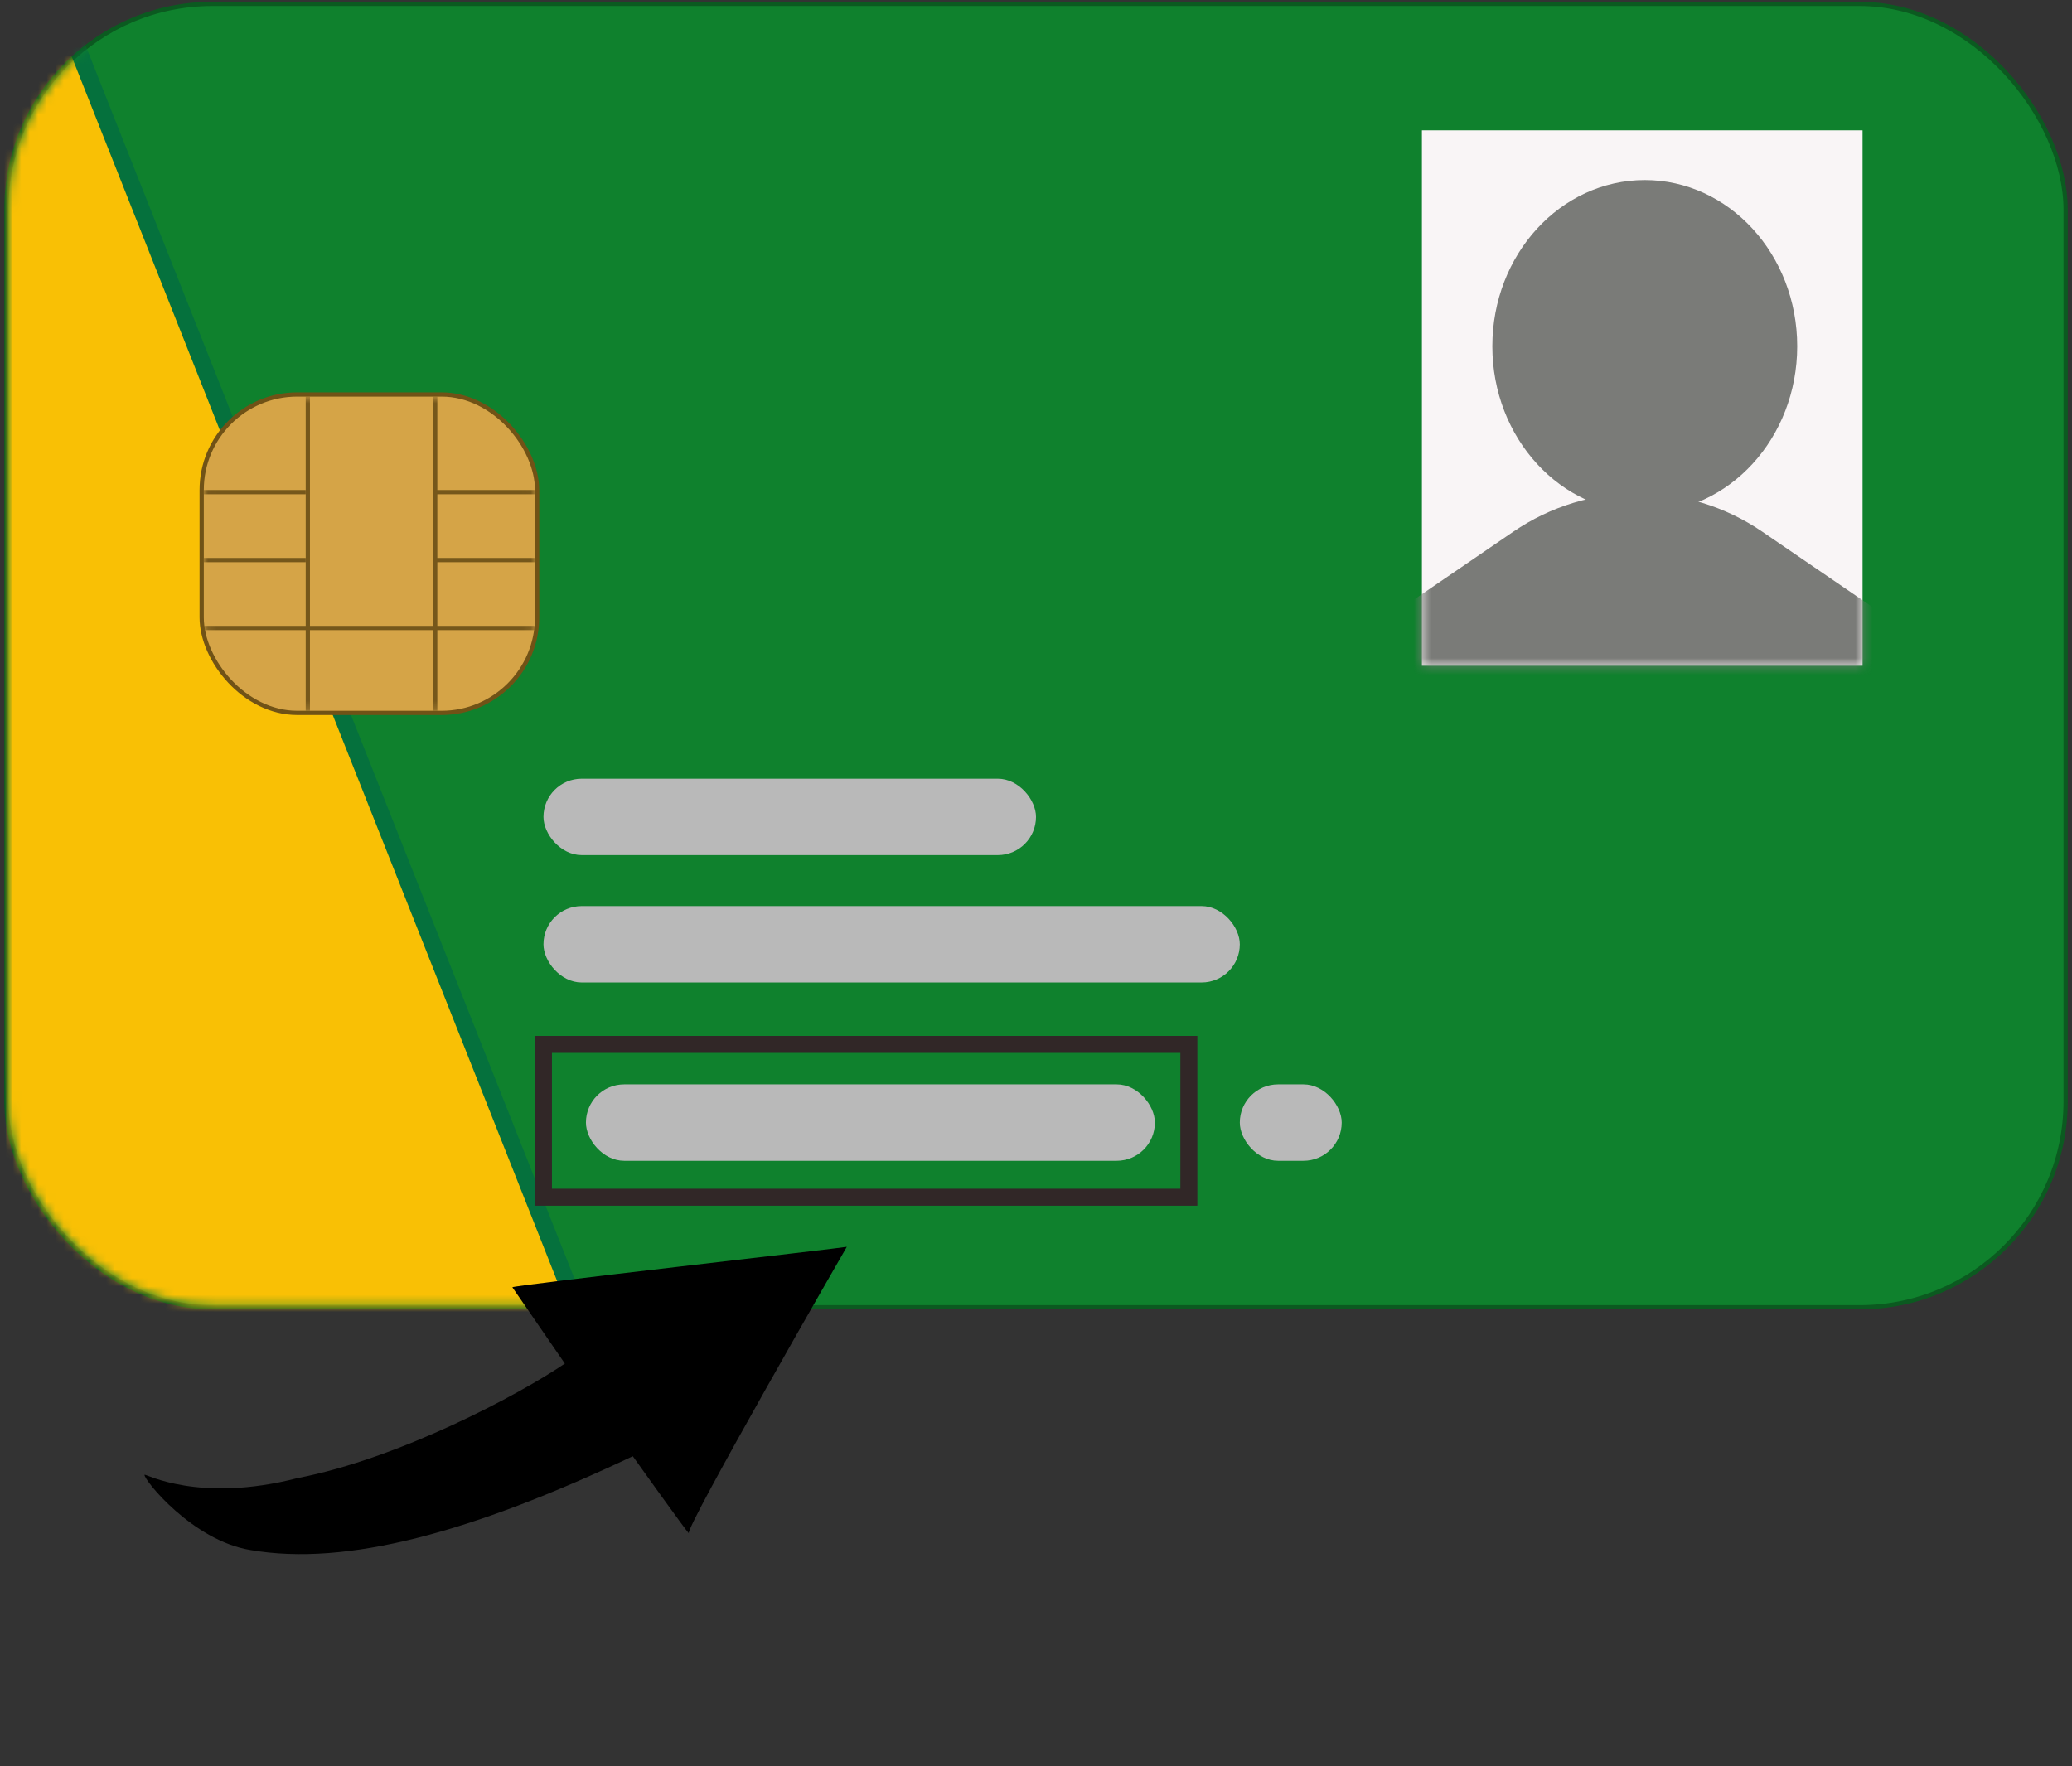 <svg xmlns="http://www.w3.org/2000/svg" width="244" height="208" viewBox="0 0 244 208" fill="none">
    <rect x="0" y="0" width="244" height="208" fill="#333333" stroke="none"/>
    <rect x="0.75" y="0.459" width="242.5" height="153.5" rx="24.25" fill="#0F812D"
        stroke="#0B5A20" stroke-width="0.5" />
    <mask id="mask0_12887_5775" style="mask-type:alpha" maskUnits="userSpaceOnUse" x="1" y="0"
        width="242" height="154">
        <rect x="1" y="0.709" width="242" height="153" rx="24" fill="#0F812D" />
    </mask>
    <g mask="url(#mask0_12887_5775)">
        <path d="M69 156.709L8.746 4.709H-2L0 156.709H69Z" fill="#F9C005" stroke="#05713D"
            stroke-width="2" />
    </g>
    <rect x="23.75" y="46.459" width="39.5" height="37.5" rx="11.25" fill="#D5A447"
        stroke="#705216" stroke-width="0.5" />
    <mask id="mask1_12887_5775" style="mask-type:alpha" maskUnits="userSpaceOnUse" x="24" y="46"
        width="39" height="38">
        <rect x="24" y="46.709" width="39" height="37" rx="11" fill="#D5A447" />
    </mask>
    <g mask="url(#mask1_12887_5775)">
        <line x1="36.25" y1="46.709" x2="36.25" y2="83.71" stroke="#75571B" stroke-width="0.5" />
        <line x1="51.25" y1="46.709" x2="51.25" y2="83.71" stroke="#75571B" stroke-width="0.5" />
        <line x1="36" y1="57.959" x2="24" y2="57.959" stroke="#75571B" stroke-width="0.5" />
        <line x1="63" y1="57.959" x2="51" y2="57.959" stroke="#75571B" stroke-width="0.5" />
        <line x1="36" y1="65.96" x2="24" y2="65.96" stroke="#75571B" stroke-width="0.5" />
        <line x1="63" y1="65.96" x2="51" y2="65.96" stroke="#75571B" stroke-width="0.5" />
        <line x1="63" y1="73.96" x2="24" y2="73.96" stroke="#75571B" stroke-width="0.5" />
    </g>
    <rect x="167.445" y="15.348" width="51.891" height="63.056" fill="#F9F5F6" />
    <mask id="mask2_12887_5775" style="mask-type:alpha" maskUnits="userSpaceOnUse" x="167" y="15"
        width="53" height="64">
        <rect x="167.445" y="15.348" width="51.891" height="63.056" fill="#F9F5F6" />
    </mask>
    <g mask="url(#mask2_12887_5775)">
        <path
            d="M178.195 62.626C187.043 56.578 198.695 56.578 207.542 62.626L222.992 73.188C244.1 87.618 233.887 120.652 208.319 120.652H177.418C151.85 120.652 141.638 87.618 162.745 73.188L178.195 62.626Z"
            fill="#7A7B78" />
        <ellipse cx="193.69" cy="40.782" rx="17.951" ry="19.577" fill="#7A7B78" />
    </g>
    <rect x="64" y="123" width="76" height="18" stroke="#312727" stroke-width="2" />
    <path
        d="M17.018 173.681C17.187 173.574 23.435 177.067 35.041 174.076C47.077 171.76 61.224 164.192 66.519 160.59C66.412 160.422 60.443 151.774 60.335 151.605C60.312 151.383 99.331 146.968 99.722 146.838C99.492 147.221 80.687 179.904 81.116 180.579C80.925 180.464 74.626 171.671 74.519 171.502C55.569 180.463 40.833 184.495 29.529 182.555C22.673 181.462 16.895 174.233 17.018 173.681Z"
        fill="black" />
    <rect x="64" y="106.709" width="82" height="9" rx="4.5" fill="#B9B9B9" />
    <rect x="69" y="127.709" width="67" height="9" rx="4.5" fill="#B9B9B9" />
    <rect x="146" y="127.709" width="12" height="9" rx="4.5" fill="#B9B9B9" />
    <rect x="64" y="91.71" width="58" height="9" rx="4.5" fill="#B9B9B9" />
</svg>